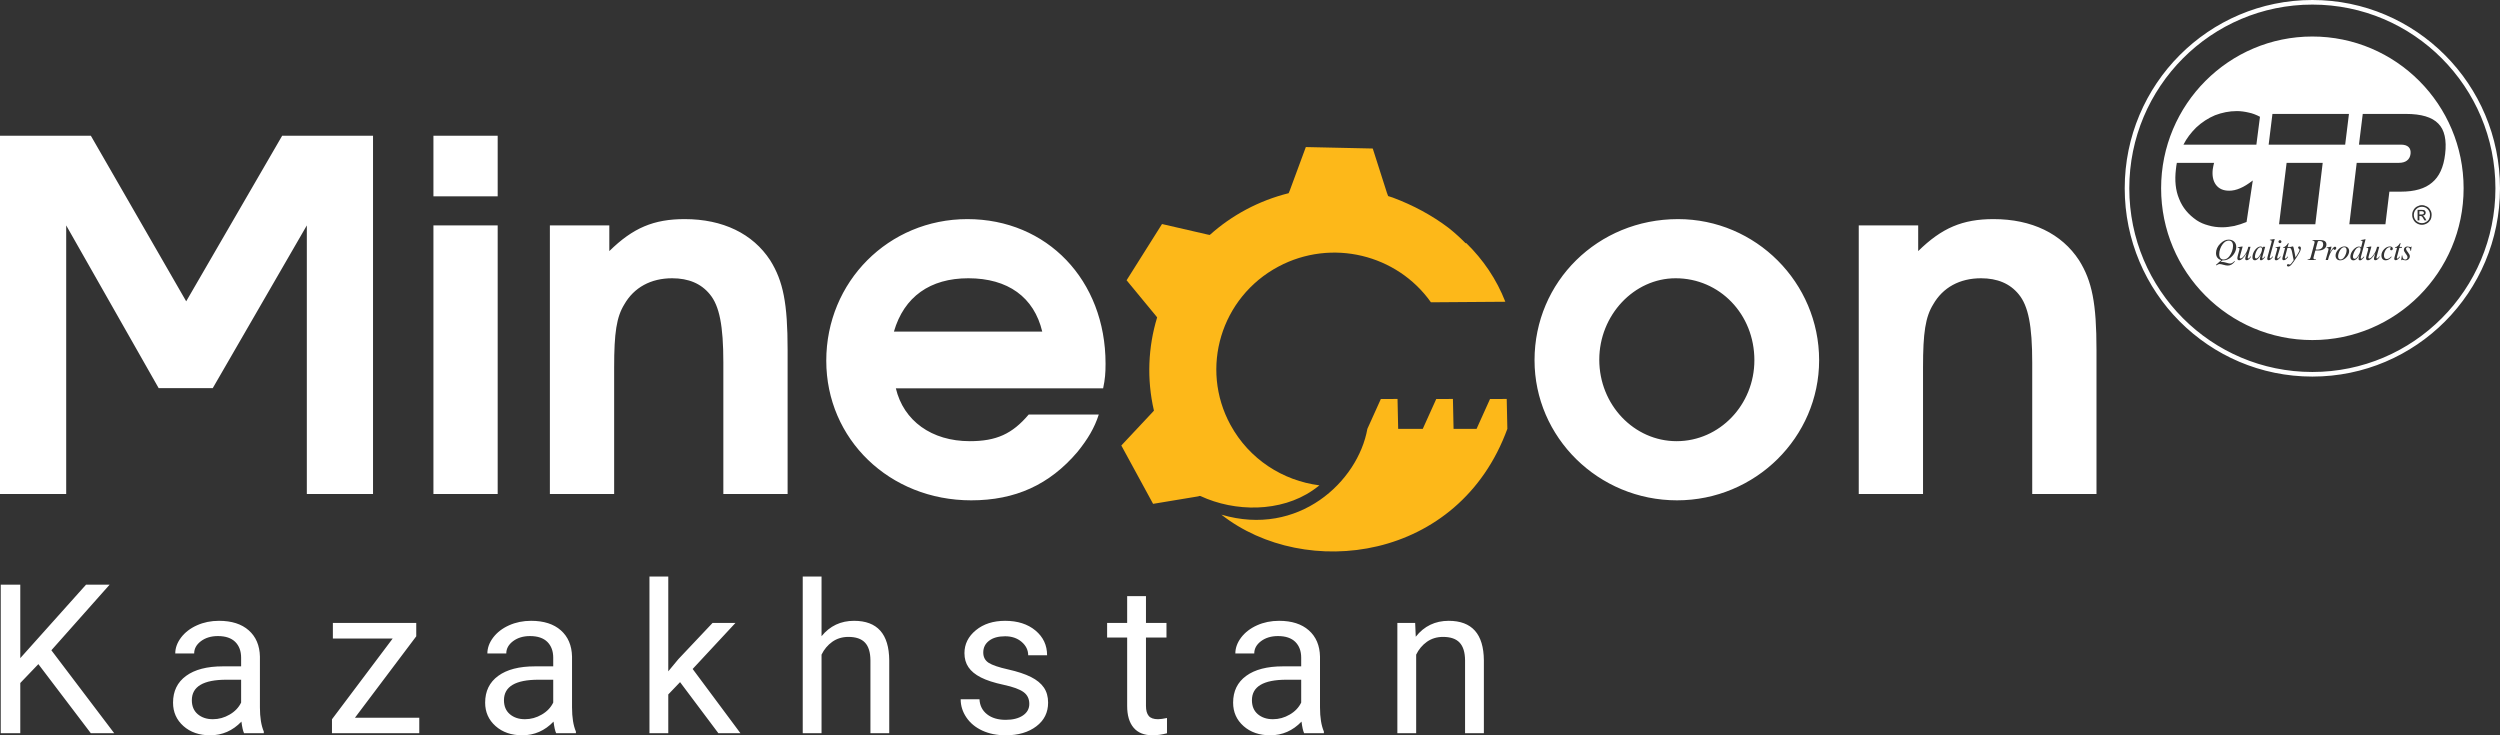 <svg width="272" height="80" viewBox="0 0 272 80" fill="none" xmlns="http://www.w3.org/2000/svg">
<rect x="0" y="0" width="272" height="80" fill="#333333" stroke="none"/>
<path fill-rule="evenodd" clip-rule="evenodd" d="M241.565 26.509C241.712 26.363 241.86 26.253 242.01 26.182C242.159 26.109 242.312 26.073 242.469 26.073C242.722 26.073 242.924 26.145 243.075 26.289C243.226 26.433 243.303 26.624 243.303 26.863C243.303 27.066 243.251 27.268 243.148 27.468C243.045 27.669 242.901 27.847 242.715 28.004C242.589 28.11 242.46 28.19 242.329 28.244C242.197 28.299 242.064 28.326 241.93 28.326H241.854C241.837 28.326 241.822 28.328 241.806 28.333C241.791 28.337 241.779 28.345 241.769 28.354L241.591 28.504C241.619 28.503 241.653 28.501 241.689 28.5C241.726 28.498 241.747 28.498 241.751 28.498C241.873 28.498 242.031 28.527 242.224 28.585C242.417 28.644 242.549 28.673 242.62 28.673C242.701 28.673 242.781 28.652 242.859 28.609C242.937 28.567 243.021 28.499 243.109 28.408L243.16 28.451C243.022 28.614 242.895 28.729 242.777 28.794C242.659 28.86 242.528 28.893 242.383 28.893C242.261 28.893 242.104 28.866 241.914 28.812C241.723 28.758 241.588 28.73 241.509 28.73C241.451 28.73 241.394 28.741 241.337 28.763C241.28 28.784 241.212 28.821 241.132 28.875L241.094 28.821L241.673 28.303C241.488 28.253 241.346 28.163 241.249 28.03C241.151 27.898 241.102 27.732 241.102 27.532C241.102 27.349 241.142 27.17 241.221 26.994C241.3 26.817 241.414 26.656 241.565 26.509ZM272 20.486C272 26.143 269.715 31.265 266.02 34.971C262.326 38.679 257.222 40.972 251.585 40.972C245.947 40.972 240.843 38.679 237.149 34.971C233.454 31.264 231.169 26.142 231.169 20.486C231.169 14.829 233.454 9.707 237.149 6C240.843 2.293 245.947 0 251.585 0C257.222 0 262.326 2.293 266.02 6C269.715 9.707 272 14.829 272 20.486ZM265.668 34.618C269.272 31.002 271.502 26.005 271.502 20.486C271.502 14.967 269.272 9.97 265.668 6.353C262.064 2.737 257.085 0.5 251.585 0.5C246.085 0.5 241.105 2.737 237.501 6.353C233.897 9.97 231.667 14.967 231.667 20.486C231.667 26.005 233.897 31.002 237.501 34.618C241.105 38.235 246.085 40.472 251.585 40.472C257.085 40.472 262.064 38.235 265.668 34.618ZM182.571 23.839C173.844 23.839 166.957 30.644 166.957 39.19C166.957 47.578 173.896 54.436 182.465 54.436C190.982 54.436 197.921 47.578 197.921 39.19C197.921 30.75 191.034 23.839 182.571 23.839ZM182.307 30.275C187.091 30.275 190.877 34.178 190.877 39.19C190.877 44.043 187.091 48 182.413 48C177.786 48 174.001 44.043 174.001 39.137C174.001 34.284 177.786 30.275 182.307 30.275ZM202.232 53.75H209.225V39.981C209.225 36.183 209.487 34.495 210.329 33.123C211.38 31.277 213.22 30.275 215.533 30.275C217.32 30.275 218.687 30.855 219.633 32.016C220.685 33.282 221.106 35.444 221.106 39.454V53.75H228.098V38.082C228.098 33.018 227.624 30.591 226.205 28.323C224.313 25.421 221.053 23.839 216.9 23.839C213.535 23.839 211.275 24.788 208.699 27.32V24.524H202.232V53.75ZM4.174 72.257L2.207 74.31V79.773H0.081V63.612H2.207V71.605L9.36 63.612H11.927L5.589 70.749L12.426 79.773H9.881L4.174 72.257ZM26.554 79.773C26.438 79.538 26.343 79.117 26.267 78.511C25.316 79.504 24.18 80 22.862 80C21.681 80 20.714 79.666 19.959 78.996C19.205 78.326 18.827 77.477 18.827 76.45C18.827 75.2 19.299 74.227 20.246 73.537C21.194 72.844 22.526 72.499 24.244 72.499H26.234V71.556C26.234 70.84 26.022 70.268 25.596 69.84C25.165 69.416 24.535 69.204 23.704 69.204C22.972 69.204 22.36 69.39 21.866 69.756C21.371 70.128 21.125 70.575 21.125 71.098H19.068C19.068 70.499 19.28 69.92 19.703 69.359C20.129 68.802 20.703 68.359 21.432 68.033C22.156 67.708 22.953 67.545 23.825 67.545C25.203 67.545 26.283 67.889 27.064 68.582C27.845 69.272 28.253 70.226 28.279 71.439V76.966C28.279 78.067 28.423 78.943 28.702 79.594V79.773H26.554ZM23.16 78.25C23.802 78.25 24.41 78.083 24.984 77.746C25.561 77.412 25.977 76.973 26.234 76.439V73.954H24.633C22.127 73.954 20.872 74.697 20.872 76.182C20.872 76.829 21.085 77.337 21.511 77.701C21.941 78.067 22.489 78.25 23.16 78.25ZM38.618 78.09H45.617V79.773H36.119V78.257L42.721 69.476H36.217V67.772H45.288V69.23L38.618 78.09ZM60.512 79.773C60.395 79.538 60.3 79.117 60.225 78.511C59.273 79.504 58.137 80 56.82 80C55.638 80 54.671 79.666 53.916 78.996C53.162 78.326 52.784 77.477 52.784 76.45C52.784 75.2 53.256 74.227 54.204 73.537C55.151 72.844 56.484 72.499 58.201 72.499H60.191V71.556C60.191 70.84 59.979 70.268 59.553 69.84C59.123 69.416 58.492 69.204 57.662 69.204C56.929 69.204 56.318 69.39 55.824 69.756C55.329 70.128 55.083 70.575 55.083 71.098H53.026C53.026 70.499 53.237 69.92 53.66 69.359C54.087 68.802 54.66 68.359 55.389 68.033C56.114 67.708 56.91 67.545 57.782 67.545C59.16 67.545 60.24 67.889 61.022 68.582C61.803 69.272 62.211 70.226 62.237 71.439V76.966C62.237 78.067 62.38 78.943 62.66 79.594V79.773H60.512ZM57.118 78.25C57.76 78.25 58.368 78.083 58.942 77.746C59.519 77.412 59.934 76.973 60.191 76.439V73.954H58.59C56.085 73.954 54.831 74.697 54.831 76.182C54.831 76.829 55.042 77.337 55.468 77.701C55.898 78.067 56.446 78.25 57.118 78.25ZM73.991 74.215L72.708 75.556V79.773H70.661V62.726H72.708V73.041L73.803 71.719L77.529 67.772H80.02L75.361 72.784L80.56 79.773H78.159L73.991 74.215ZM89.384 69.219C90.29 68.101 91.472 67.545 92.922 67.545C95.451 67.545 96.727 68.977 96.749 71.84V79.773H94.703V71.833C94.695 70.969 94.499 70.329 94.111 69.916C93.726 69.503 93.121 69.295 92.302 69.295C91.642 69.295 91.057 69.473 90.555 69.825C90.056 70.181 89.664 70.647 89.384 71.223V79.773H87.338V62.726H89.384V69.219ZM111.988 76.587C111.988 76.034 111.78 75.602 111.361 75.299C110.946 74.992 110.221 74.727 109.183 74.504C108.149 74.283 107.325 74.014 106.718 73.704C106.11 73.394 105.661 73.026 105.37 72.594C105.076 72.166 104.932 71.655 104.932 71.064C104.932 70.079 105.347 69.246 106.175 68.567C107.005 67.885 108.066 67.545 109.357 67.545C110.712 67.545 111.815 67.897 112.656 68.598C113.502 69.302 113.924 70.2 113.924 71.295H111.867C111.867 70.73 111.629 70.245 111.154 69.836C110.678 69.431 110.078 69.226 109.357 69.226C108.609 69.226 108.028 69.39 107.609 69.715C107.186 70.041 106.979 70.465 106.979 70.992C106.979 71.488 107.175 71.859 107.564 72.113C107.956 72.363 108.662 72.606 109.682 72.833C110.704 73.064 111.532 73.337 112.165 73.655C112.799 73.972 113.268 74.359 113.574 74.807C113.879 75.253 114.034 75.799 114.034 76.447C114.034 77.519 113.608 78.379 112.75 79.026C111.898 79.674 110.787 80 109.421 80C108.462 80 107.616 79.83 106.877 79.488C106.14 79.148 105.562 78.674 105.147 78.064C104.733 77.455 104.521 76.792 104.521 76.083H106.567C106.605 76.769 106.88 77.314 107.394 77.716C107.903 78.117 108.583 78.318 109.421 78.318C110.195 78.318 110.818 78.162 111.286 77.848C111.753 77.534 111.988 77.114 111.988 76.587ZM124.682 64.862V67.772H126.913V69.363H124.682V76.806C124.682 77.287 124.78 77.647 124.98 77.89C125.176 78.129 125.516 78.25 125.996 78.25C126.234 78.25 126.558 78.204 126.969 78.117V79.78C126.43 79.924 125.909 80 125.399 80C124.485 80 123.795 79.723 123.33 79.166C122.866 78.614 122.635 77.826 122.635 76.806V69.363H120.454V67.772H122.635V64.862H124.682ZM141.891 79.773C141.774 79.538 141.68 79.117 141.605 78.511C140.653 79.504 139.516 80 138.199 80C137.018 80 136.051 79.666 135.296 78.996C134.541 78.326 134.163 77.477 134.163 76.45C134.163 75.2 134.635 74.227 135.583 73.537C136.53 72.844 137.863 72.499 139.58 72.499H141.57V71.556C141.57 70.84 141.359 70.268 140.932 69.84C140.502 69.416 139.871 69.204 139.041 69.204C138.309 69.204 137.697 69.39 137.202 69.756C136.708 70.128 136.462 70.575 136.462 71.098H134.405C134.405 70.499 134.617 69.92 135.039 69.359C135.466 68.802 136.04 68.359 136.768 68.033C137.493 67.708 138.29 67.545 139.162 67.545C140.54 67.545 141.619 67.889 142.401 68.582C143.183 69.272 143.59 70.226 143.616 71.439V76.966C143.616 78.067 143.76 78.943 144.039 79.594V79.773H141.891ZM138.497 78.25C139.139 78.25 139.747 78.083 140.321 77.746C140.898 77.412 141.313 76.973 141.57 76.439V73.954H139.97C137.464 73.954 136.21 74.697 136.21 76.182C136.21 76.829 136.421 77.337 136.847 77.701C137.278 78.068 137.825 78.25 138.497 78.25ZM153.97 67.772L154.034 69.276C154.947 68.121 156.145 67.545 157.617 67.545C160.146 67.545 161.422 68.977 161.445 71.84V79.773H159.399V71.833C159.391 70.969 159.194 70.329 158.805 69.916C158.421 69.503 157.817 69.295 156.998 69.295C156.337 69.295 155.752 69.473 155.25 69.825C154.751 70.181 154.358 70.647 154.079 71.223V79.773H152.033V67.772H153.97ZM120.021 42.25C120.231 41.247 120.284 40.614 120.284 39.559C120.284 30.486 113.923 23.839 105.248 23.839C96.679 23.839 89.898 30.644 89.898 39.243C89.898 47.789 96.784 54.436 105.669 54.436C110.453 54.436 114.186 52.748 117.235 49.16C118.339 47.789 119.075 46.576 119.548 45.098H111.925C110.138 47.209 108.403 48 105.512 48C101.358 48 98.309 45.784 97.468 42.25H120.021ZM97.258 36.078C98.362 32.279 101.201 30.275 105.354 30.275C109.665 30.275 112.503 32.332 113.397 36.078H97.258ZM59.827 53.75H66.819V39.981C66.819 36.183 67.081 34.495 67.922 33.123C68.974 31.277 70.814 30.275 73.127 30.275C74.915 30.275 76.281 30.855 77.228 32.016C78.279 33.282 78.7 35.444 78.7 39.454V53.75H85.692V38.082C85.692 33.018 85.218 30.591 83.799 28.323C81.907 25.421 78.647 23.839 74.494 23.839C71.129 23.839 68.869 24.788 66.293 27.32V24.524H59.827V53.75ZM47.157 53.75H54.148V24.524H47.157V53.75ZM47.157 21.36H54.148V14.765H47.157V21.36ZM0 53.75H7.202V24.524L17.261 42.226H23.149L33.383 24.524V53.75H40.585V14.765H30.702L20.258 32.783L9.883 14.765H0L0 53.75ZM263.726 23.158C263.726 23.03 263.584 22.979 263.479 22.979H263.425H263.23L263.23 23.336H263.442C263.474 23.336 263.505 23.334 263.535 23.329C263.636 23.313 263.726 23.276 263.726 23.158ZM263.868 23.746L263.993 23.977H263.78L263.673 23.799C263.583 23.644 263.531 23.496 263.336 23.496H263.23V23.977H263.033V22.837H263.425H263.513C263.6 22.837 263.673 22.837 263.726 22.855C264.017 22.951 263.971 23.461 263.6 23.461C263.708 23.512 263.805 23.65 263.868 23.746ZM262.732 23.835C262.821 23.977 262.928 24.084 263.069 24.156C263.212 24.245 263.354 24.281 263.513 24.281C263.657 24.281 263.797 24.245 263.94 24.156C264.082 24.084 264.207 23.977 264.277 23.835C264.349 23.692 264.384 23.549 264.384 23.39C264.384 23.229 264.349 23.086 264.277 22.944C264.189 22.802 264.082 22.694 263.94 22.605C263.797 22.532 263.657 22.498 263.513 22.498C263.354 22.498 263.212 22.532 263.069 22.605C262.928 22.694 262.821 22.802 262.732 22.944C262.661 23.086 262.624 23.229 262.624 23.39C262.624 23.549 262.661 23.692 262.732 23.835ZM256.23 27.236C256.156 27.362 256.099 27.484 256.06 27.604C256.02 27.722 256 27.829 256 27.924C256 27.996 256.017 28.053 256.05 28.096C256.083 28.138 256.127 28.159 256.183 28.159C256.25 28.159 256.316 28.129 256.382 28.069C256.448 28.009 256.525 27.906 256.614 27.762C256.681 27.652 256.735 27.536 256.775 27.41C256.815 27.285 256.836 27.178 256.836 27.089C256.836 27.029 256.822 26.982 256.794 26.948C256.766 26.915 256.728 26.898 256.68 26.898C256.599 26.898 256.52 26.927 256.442 26.985C256.365 27.043 256.294 27.126 256.23 27.236ZM254.592 27.232C254.529 27.334 254.479 27.446 254.442 27.565C254.405 27.685 254.386 27.795 254.386 27.898C254.386 28.004 254.409 28.086 254.456 28.145C254.502 28.203 254.567 28.232 254.651 28.232C254.718 28.232 254.786 28.211 254.855 28.169C254.923 28.127 254.985 28.067 255.041 27.991C255.122 27.883 255.186 27.759 255.236 27.617C255.285 27.476 255.31 27.348 255.31 27.232C255.31 27.121 255.287 27.038 255.242 26.98C255.196 26.923 255.131 26.894 255.045 26.894C254.967 26.894 254.89 26.924 254.811 26.982C254.732 27.04 254.659 27.123 254.592 27.232ZM252.14 26.401L251.958 27.075L251.955 27.091L251.954 27.112C251.954 27.13 251.963 27.142 251.98 27.149C251.997 27.156 252.042 27.159 252.112 27.159C252.319 27.159 252.479 27.11 252.591 27.011C252.705 26.913 252.761 26.773 252.761 26.592C252.761 26.465 252.727 26.371 252.66 26.309C252.592 26.247 252.488 26.216 252.348 26.216C252.287 26.216 252.243 26.226 252.214 26.247C252.187 26.269 252.162 26.319 252.14 26.401ZM245.546 27.234C245.482 27.351 245.431 27.471 245.395 27.596C245.358 27.721 245.339 27.835 245.339 27.938C245.339 27.998 245.351 28.043 245.376 28.077C245.4 28.11 245.432 28.127 245.474 28.127C245.532 28.127 245.593 28.098 245.656 28.041C245.72 27.985 245.79 27.897 245.866 27.778C245.943 27.654 246.004 27.534 246.046 27.415C246.088 27.297 246.109 27.191 246.109 27.096C246.109 27.032 246.095 26.984 246.068 26.951C246.041 26.919 246.001 26.902 245.949 26.902C245.878 26.902 245.808 26.93 245.74 26.986C245.672 27.041 245.607 27.123 245.546 27.234ZM242.136 26.275C242.026 26.341 241.923 26.438 241.826 26.567C241.708 26.722 241.615 26.897 241.55 27.089C241.485 27.282 241.452 27.471 241.452 27.657C241.452 27.84 241.494 27.982 241.579 28.084C241.665 28.186 241.783 28.236 241.936 28.236C242.049 28.236 242.16 28.204 242.269 28.141C242.379 28.077 242.478 27.986 242.566 27.868C242.687 27.703 242.781 27.523 242.85 27.326C242.919 27.129 242.952 26.94 242.952 26.758C242.952 26.569 242.912 26.425 242.83 26.325C242.748 26.225 242.63 26.175 242.477 26.175C242.36 26.175 242.247 26.209 242.136 26.275ZM255.607 24.4L256.409 17.717L260.377 17.718H260.993C261.362 17.718 261.67 17.634 261.875 17.47C262.102 17.305 262.226 17.057 262.267 16.748C262.308 16.418 262.226 16.169 262.061 16.005C261.876 15.82 261.589 15.737 261.219 15.737H260.623H256.655L257.067 12.395H261.774C263.438 12.395 264.61 12.746 265.288 13.448C265.966 14.128 266.213 15.241 266.029 16.768C265.864 18.192 265.39 19.223 264.61 19.862C263.848 20.522 262.719 20.852 261.219 20.852H259.964L259.534 24.4H255.607ZM262.447 23.39C262.447 23.194 262.483 23.015 262.59 22.855C262.679 22.677 262.821 22.552 262.98 22.463C263.158 22.373 263.318 22.32 263.513 22.32C263.691 22.32 263.851 22.373 264.029 22.463C264.207 22.552 264.33 22.677 264.419 22.855C264.527 23.015 264.561 23.194 264.561 23.39C264.561 23.567 264.527 23.746 264.436 23.924C264.33 24.084 264.207 24.227 264.029 24.316C263.868 24.406 263.691 24.459 263.513 24.459C263.318 24.459 263.14 24.406 262.98 24.316C262.803 24.227 262.679 24.084 262.59 23.924C262.483 23.746 262.447 23.567 262.447 23.39ZM251.907 24.4H247.961L248.783 17.717H252.71L251.907 24.4ZM241.795 24.73C241.26 24.73 240.747 24.668 240.274 24.523C239.801 24.4 239.369 24.214 238.999 23.967C238.095 23.347 237.458 22.584 237.088 21.636C236.697 20.708 236.595 19.636 236.739 18.418C236.76 18.171 236.8 17.943 236.84 17.718L240.891 17.717C240.829 17.944 240.787 18.17 240.748 18.418C240.665 19.12 240.787 19.697 241.096 20.11C241.425 20.543 241.897 20.749 242.535 20.749C242.905 20.749 243.315 20.666 243.727 20.481C244.138 20.315 244.59 20.028 245.104 19.635L244.426 24.152C243.974 24.338 243.521 24.481 243.09 24.585C242.637 24.668 242.206 24.73 241.795 24.73ZM255.155 15.737H246.83L247.241 12.395H255.566L255.155 15.737ZM245.495 15.737H237.56C237.911 15.035 238.382 14.437 238.938 13.88C239.555 13.303 240.254 12.849 240.993 12.539C241.753 12.251 242.535 12.086 243.377 12.086C243.809 12.086 244.241 12.149 244.673 12.251C245.084 12.334 245.495 12.498 245.885 12.705L245.495 15.737ZM243.633 27.23C243.64 27.199 243.646 27.169 243.651 27.138C243.655 27.108 243.657 27.081 243.657 27.057C243.657 27.017 243.644 26.991 243.618 26.976C243.593 26.962 243.54 26.955 243.461 26.955L243.47 26.898C243.607 26.881 243.747 26.858 243.889 26.829C243.926 26.82 243.946 26.816 243.95 26.816C243.963 26.816 243.973 26.818 243.98 26.823L243.991 26.84C243.991 26.849 243.99 26.861 243.988 26.873C243.986 26.887 243.983 26.901 243.979 26.917L243.733 27.779C243.716 27.836 243.703 27.888 243.693 27.932C243.684 27.976 243.679 28.008 243.679 28.026C243.679 28.056 243.688 28.081 243.705 28.099C243.722 28.117 243.745 28.126 243.774 28.126C243.836 28.126 243.908 28.089 243.99 28.014C244.073 27.939 244.166 27.827 244.269 27.678C244.349 27.563 244.417 27.438 244.475 27.302C244.532 27.167 244.578 27.015 244.616 26.849H244.858L244.59 27.848C244.577 27.898 244.567 27.941 244.561 27.977C244.554 28.013 244.551 28.039 244.551 28.056C244.551 28.08 244.556 28.097 244.566 28.109C244.576 28.12 244.591 28.126 244.613 28.126C244.644 28.126 244.682 28.106 244.725 28.065C244.768 28.024 244.817 27.965 244.869 27.886L244.911 27.928C244.836 28.054 244.757 28.15 244.676 28.215C244.594 28.281 244.515 28.314 244.438 28.314C244.386 28.314 244.347 28.3 244.321 28.273C244.296 28.246 244.283 28.206 244.283 28.152C244.283 28.12 244.286 28.083 244.294 28.041C244.301 27.998 244.313 27.95 244.328 27.898L244.425 27.563C244.259 27.827 244.112 28.019 243.983 28.137C243.856 28.255 243.733 28.314 243.616 28.314C243.555 28.314 243.508 28.295 243.474 28.258C243.44 28.221 243.423 28.169 243.423 28.102C243.423 28.064 243.427 28.021 243.436 27.972C243.445 27.924 243.463 27.846 243.491 27.739L243.633 27.23ZM245.137 27.579C245.186 27.441 245.255 27.315 245.343 27.2C245.44 27.075 245.538 26.981 245.639 26.917C245.741 26.853 245.843 26.82 245.943 26.82C246.006 26.82 246.058 26.835 246.098 26.863C246.138 26.892 246.164 26.931 246.175 26.983L246.215 26.849H246.454L246.169 27.859C246.155 27.911 246.144 27.956 246.136 27.992C246.128 28.029 246.125 28.056 246.125 28.075C246.125 28.086 246.13 28.097 246.14 28.105C246.15 28.114 246.163 28.118 246.178 28.118C246.202 28.118 246.232 28.102 246.267 28.068C246.303 28.036 246.349 27.981 246.406 27.906L246.451 27.944C246.365 28.067 246.284 28.161 246.209 28.224C246.133 28.287 246.065 28.318 246.003 28.318C245.961 28.318 245.929 28.306 245.907 28.282C245.885 28.258 245.875 28.222 245.875 28.174C245.875 28.143 245.882 28.096 245.897 28.033C245.911 27.969 245.939 27.869 245.981 27.73C245.855 27.941 245.741 28.092 245.638 28.183C245.536 28.273 245.431 28.318 245.325 28.318C245.242 28.318 245.177 28.289 245.131 28.23C245.086 28.172 245.063 28.088 245.063 27.98C245.063 27.851 245.088 27.717 245.137 27.579ZM246.748 27.81L247.145 26.345C247.15 26.329 247.153 26.314 247.155 26.3C247.157 26.285 247.158 26.273 247.158 26.261C247.158 26.214 247.145 26.183 247.119 26.166C247.094 26.15 247.041 26.141 246.96 26.139L246.965 26.082C247.102 26.067 247.242 26.046 247.383 26.019C247.42 26.012 247.44 26.009 247.445 26.009C247.458 26.009 247.467 26.011 247.473 26.015C247.479 26.02 247.482 26.026 247.482 26.035C247.482 26.043 247.481 26.053 247.479 26.064C247.477 26.075 247.474 26.086 247.47 26.097L246.978 27.883C246.968 27.92 246.96 27.953 246.954 27.983C246.949 28.012 246.946 28.032 246.946 28.042C246.946 28.066 246.951 28.085 246.961 28.097C246.97 28.108 246.984 28.114 247.002 28.114C247.033 28.114 247.067 28.098 247.104 28.065C247.142 28.032 247.192 27.975 247.255 27.893L247.304 27.94C247.223 28.055 247.139 28.146 247.055 28.212C246.97 28.277 246.896 28.31 246.832 28.31C246.784 28.31 246.746 28.296 246.718 28.268C246.69 28.24 246.676 28.203 246.676 28.154C246.676 28.1 246.699 27.991 246.743 27.828L246.748 27.81ZM247.545 27.883L247.744 27.172L247.746 27.167C247.759 27.114 247.766 27.08 247.766 27.063C247.766 27.024 247.751 26.996 247.723 26.98C247.693 26.963 247.642 26.955 247.569 26.955L247.581 26.902C247.73 26.885 247.873 26.861 248.014 26.831C248.043 26.824 248.059 26.82 248.063 26.82C248.074 26.82 248.082 26.824 248.087 26.831C248.094 26.838 248.096 26.847 248.096 26.858L248.094 26.882C248.092 26.89 248.089 26.901 248.085 26.915L247.784 27.919C247.776 27.948 247.77 27.973 247.766 27.992C247.762 28.013 247.76 28.029 247.76 28.042C247.76 28.072 247.766 28.095 247.777 28.111C247.789 28.127 247.805 28.134 247.825 28.134C247.856 28.134 247.895 28.114 247.942 28.071C247.989 28.029 248.04 27.969 248.094 27.893L248.141 27.94C248.053 28.065 247.967 28.16 247.883 28.225C247.798 28.29 247.719 28.322 247.644 28.322C247.593 28.322 247.556 28.308 247.53 28.278C247.503 28.249 247.491 28.206 247.491 28.151C247.491 28.122 247.495 28.088 247.502 28.048C247.51 28.009 247.524 27.954 247.545 27.883ZM248.346 27.991L248.619 26.971H248.401L248.415 26.905C248.511 26.887 248.602 26.842 248.69 26.768C248.778 26.694 248.862 26.591 248.943 26.457H249.015L248.897 26.869H249.162L249.161 26.875C249.211 26.866 249.263 26.855 249.318 26.84C249.404 26.817 249.454 26.805 249.468 26.805C249.491 26.805 249.519 26.862 249.549 26.975C249.58 27.088 249.619 27.278 249.665 27.545L249.752 28.015L249.933 27.722C250.025 27.574 250.09 27.46 250.13 27.378C250.169 27.297 250.189 27.235 250.189 27.194C250.189 27.171 250.186 27.151 250.179 27.136C250.172 27.121 250.154 27.101 250.125 27.077L250.111 27.066C250.06 27.028 250.035 26.985 250.035 26.937C250.035 26.9 250.048 26.869 250.075 26.845C250.101 26.82 250.135 26.808 250.176 26.808C250.225 26.808 250.265 26.826 250.294 26.863C250.324 26.899 250.339 26.947 250.339 27.008C250.339 27.096 250.314 27.198 250.265 27.312C250.215 27.427 250.105 27.621 249.933 27.896C249.657 28.334 249.454 28.627 249.321 28.775C249.189 28.922 249.074 28.996 248.975 28.996C248.928 28.996 248.89 28.983 248.86 28.959C248.832 28.934 248.818 28.903 248.818 28.864C248.818 28.827 248.831 28.797 248.856 28.774C248.881 28.75 248.913 28.738 248.953 28.738C248.971 28.738 248.999 28.747 249.037 28.763C249.076 28.779 249.109 28.787 249.137 28.787C249.157 28.787 249.185 28.771 249.221 28.737C249.258 28.704 249.296 28.659 249.337 28.604L249.549 28.311L249.384 27.462L249.381 27.447C249.33 27.172 249.25 27.009 249.141 26.957L249.137 26.971H248.872L248.625 27.91C248.616 27.943 248.609 27.974 248.604 28C248.598 28.027 248.596 28.048 248.596 28.063C248.596 28.083 248.602 28.1 248.613 28.112C248.623 28.125 248.636 28.131 248.653 28.131C248.68 28.131 248.714 28.112 248.753 28.075C248.793 28.039 248.841 27.981 248.897 27.904L248.943 27.957C248.858 28.076 248.778 28.165 248.7 28.223C248.622 28.281 248.545 28.31 248.47 28.31C248.42 28.31 248.382 28.296 248.357 28.27C248.332 28.243 248.32 28.204 248.32 28.151C248.32 28.128 248.322 28.103 248.326 28.076C248.33 28.048 248.337 28.02 248.346 27.991ZM251.41 27.953L251.799 26.496C251.809 26.46 251.816 26.43 251.82 26.405C251.825 26.38 251.827 26.357 251.827 26.335C251.827 26.285 251.81 26.249 251.777 26.226C251.743 26.204 251.682 26.19 251.594 26.184L251.609 26.122H252.458C252.677 26.122 252.841 26.163 252.951 26.244C253.06 26.325 253.115 26.446 253.115 26.607C253.115 26.799 253.035 26.955 252.875 27.074C252.715 27.194 252.505 27.253 252.243 27.253H251.954C251.939 27.253 251.926 27.256 251.916 27.262C251.907 27.268 251.902 27.277 251.9 27.29L251.712 27.999C251.71 28.012 251.708 28.026 251.706 28.039C251.704 28.053 251.703 28.066 251.702 28.078C251.702 28.133 251.721 28.171 251.761 28.192C251.799 28.214 251.873 28.226 251.982 28.228L251.965 28.29H251.061L251.076 28.228H251.092C251.187 28.228 251.256 28.21 251.299 28.176C251.343 28.141 251.379 28.066 251.41 27.953ZM253.029 28.29L253.296 27.331C253.311 27.277 253.323 27.23 253.331 27.19C253.339 27.149 253.343 27.119 253.343 27.099C253.343 27.057 253.33 27.028 253.303 27.012C253.277 26.997 253.223 26.987 253.143 26.984L253.152 26.923C253.264 26.906 253.423 26.875 253.632 26.832C253.646 26.832 253.655 26.834 253.658 26.837C253.661 26.841 253.663 26.848 253.663 26.86L253.661 26.878C253.659 26.886 253.657 26.895 253.654 26.906L253.498 27.469C253.619 27.258 253.726 27.101 253.816 26.997C253.906 26.893 253.983 26.841 254.047 26.841C254.09 26.841 254.123 26.854 254.147 26.88C254.171 26.906 254.184 26.941 254.184 26.987C254.184 27.042 254.167 27.089 254.134 27.126C254.1 27.165 254.06 27.184 254.012 27.184C253.975 27.184 253.945 27.173 253.918 27.149C253.893 27.125 253.877 27.095 253.872 27.057C253.74 27.193 253.625 27.363 253.527 27.569C253.428 27.774 253.346 28.014 253.281 28.29H253.029ZM254.109 27.812C254.109 27.707 254.132 27.602 254.175 27.494C254.22 27.387 254.283 27.285 254.366 27.189C254.468 27.069 254.581 26.977 254.703 26.911C254.825 26.845 254.946 26.812 255.065 26.812C255.223 26.812 255.35 26.859 255.444 26.952C255.539 27.045 255.586 27.171 255.586 27.326C255.586 27.426 255.565 27.53 255.522 27.637C255.479 27.743 255.419 27.845 255.34 27.941C255.239 28.063 255.126 28.158 255 28.225C254.874 28.293 254.747 28.326 254.619 28.326C254.465 28.326 254.342 28.279 254.25 28.186C254.156 28.092 254.109 27.967 254.109 27.812ZM255.719 27.947C255.719 27.809 255.749 27.671 255.808 27.535C255.866 27.398 255.949 27.272 256.059 27.156C256.155 27.05 256.255 26.968 256.358 26.911C256.461 26.853 256.559 26.825 256.651 26.825C256.71 26.825 256.76 26.834 256.802 26.852C256.843 26.87 256.87 26.896 256.885 26.929L257.016 26.417C257.017 26.412 257.019 26.404 257.022 26.393C257.035 26.342 257.042 26.3 257.042 26.266C257.042 26.235 257.03 26.212 257.007 26.199C256.985 26.186 256.946 26.18 256.891 26.18H256.845L256.861 26.119C256.965 26.11 257.069 26.092 257.173 26.065C257.277 26.038 257.331 26.024 257.334 26.024C257.343 26.024 257.35 26.027 257.354 26.032C257.359 26.038 257.362 26.046 257.363 26.057L257.362 26.076L257.36 26.089L256.878 27.91C256.867 27.954 256.859 27.988 256.855 28.014C256.851 28.039 256.848 28.061 256.848 28.081C256.848 28.099 256.856 28.115 256.87 28.128C256.884 28.141 256.901 28.147 256.923 28.147C256.95 28.147 256.983 28.13 257.022 28.096C257.06 28.061 257.115 27.999 257.184 27.91L257.235 27.952C257.136 28.085 257.051 28.18 256.978 28.238C256.904 28.297 256.836 28.326 256.771 28.326C256.72 28.326 256.681 28.312 256.653 28.284C256.625 28.255 256.611 28.214 256.611 28.163C256.611 28.124 256.618 28.071 256.633 28.004C256.648 27.938 256.67 27.858 256.698 27.764C256.582 27.963 256.472 28.107 256.37 28.194C256.267 28.282 256.159 28.326 256.045 28.326C255.944 28.326 255.865 28.292 255.807 28.225C255.749 28.157 255.719 28.064 255.719 27.947ZM257.442 27.972C257.451 27.924 257.47 27.846 257.498 27.739L257.64 27.23C257.647 27.199 257.653 27.169 257.658 27.138C257.662 27.108 257.665 27.081 257.665 27.057C257.665 27.017 257.651 26.991 257.625 26.976C257.6 26.962 257.547 26.955 257.468 26.955L257.477 26.898C257.614 26.881 257.753 26.858 257.896 26.829C257.933 26.82 257.953 26.816 257.957 26.816C257.97 26.816 257.98 26.818 257.988 26.822L257.998 26.84C257.998 26.849 257.997 26.861 257.995 26.873C257.993 26.887 257.99 26.901 257.986 26.917L257.739 27.779C257.723 27.836 257.71 27.888 257.7 27.932C257.69 27.976 257.685 28.008 257.685 28.026C257.685 28.056 257.694 28.081 257.711 28.099C257.729 28.117 257.751 28.126 257.78 28.126C257.842 28.126 257.915 28.089 257.997 28.014C258.08 27.939 258.173 27.827 258.275 27.678C258.355 27.563 258.424 27.438 258.481 27.302C258.538 27.167 258.585 27.015 258.622 26.849H258.865L258.597 27.848C258.584 27.898 258.574 27.941 258.567 27.977C258.561 28.013 258.557 28.039 258.557 28.056C258.557 28.08 258.562 28.097 258.573 28.109C258.583 28.12 258.598 28.126 258.619 28.126C258.651 28.126 258.688 28.106 258.731 28.065C258.775 28.024 258.823 27.965 258.876 27.886L258.919 27.928C258.842 28.054 258.763 28.149 258.682 28.215C258.601 28.281 258.522 28.314 258.445 28.314C258.393 28.314 258.354 28.3 258.328 28.273C258.302 28.246 258.289 28.206 258.289 28.152C258.289 28.12 258.293 28.083 258.3 28.041C258.308 27.998 258.319 27.95 258.335 27.898L258.432 27.563C258.266 27.827 258.118 28.019 257.991 28.137C257.862 28.255 257.739 28.314 257.623 28.314C257.562 28.314 257.514 28.295 257.481 28.258C257.446 28.221 257.43 28.169 257.43 28.102C257.43 28.064 257.434 28.021 257.442 27.972ZM259.222 28.18C259.139 28.085 259.098 27.953 259.098 27.783C259.098 27.663 259.123 27.547 259.174 27.433C259.224 27.319 259.299 27.21 259.398 27.106C259.491 27.01 259.59 26.937 259.694 26.889C259.799 26.841 259.909 26.816 260.026 26.816C260.118 26.816 260.194 26.839 260.251 26.882C260.309 26.927 260.338 26.982 260.338 27.049C260.338 27.104 260.324 27.148 260.296 27.18C260.268 27.212 260.231 27.229 260.183 27.229C260.142 27.229 260.109 27.217 260.085 27.195C260.061 27.173 260.049 27.141 260.049 27.102C260.049 27.069 260.062 27.037 260.086 27.004C260.111 26.971 260.123 26.95 260.123 26.941C260.123 26.93 260.113 26.92 260.093 26.912C260.072 26.903 260.047 26.898 260.017 26.898C259.946 26.898 259.88 26.914 259.819 26.945C259.758 26.977 259.697 27.027 259.638 27.096C259.556 27.187 259.492 27.294 259.445 27.418C259.398 27.542 259.374 27.666 259.374 27.79C259.374 27.91 259.401 28.005 259.455 28.075C259.508 28.145 259.581 28.18 259.672 28.18C259.753 28.18 259.833 28.157 259.914 28.111C259.995 28.065 260.078 27.995 260.163 27.902L260.212 27.956C260.106 28.08 259.998 28.172 259.891 28.232C259.784 28.292 259.676 28.322 259.566 28.322C259.419 28.322 259.305 28.275 259.222 28.18ZM260.503 28.076C260.507 28.048 260.513 28.02 260.522 27.991L260.796 26.971H260.578L260.591 26.905C260.687 26.887 260.779 26.842 260.867 26.768C260.954 26.694 261.039 26.591 261.12 26.457H261.192L261.073 26.869H261.338L261.314 26.971H261.049L260.802 27.91C260.793 27.943 260.786 27.973 260.781 28C260.775 28.027 260.773 28.048 260.773 28.063C260.773 28.083 260.778 28.1 260.789 28.112C260.8 28.125 260.813 28.131 260.829 28.131C260.857 28.131 260.89 28.112 260.93 28.075C260.969 28.039 261.018 27.981 261.073 27.904L261.12 27.957C261.036 28.076 260.954 28.165 260.876 28.223C260.799 28.281 260.721 28.31 260.646 28.31C260.596 28.31 260.559 28.296 260.534 28.27C260.509 28.243 260.496 28.204 260.496 28.151C260.496 28.128 260.499 28.103 260.503 28.076ZM261.25 28.306L261.32 27.791L261.373 27.794C261.379 27.937 261.409 28.046 261.463 28.124C261.518 28.201 261.592 28.24 261.685 28.24C261.759 28.24 261.819 28.215 261.867 28.165C261.914 28.115 261.938 28.049 261.938 27.968C261.938 27.897 261.889 27.796 261.793 27.669C261.781 27.653 261.772 27.641 261.766 27.633C261.759 27.623 261.748 27.608 261.733 27.589C261.604 27.419 261.539 27.284 261.539 27.183C261.539 27.078 261.576 26.991 261.65 26.921C261.724 26.852 261.816 26.817 261.927 26.817C261.986 26.817 262.052 26.827 262.124 26.849C262.196 26.87 262.239 26.881 262.255 26.881C262.274 26.881 262.29 26.876 262.303 26.866C262.317 26.855 262.325 26.842 262.327 26.827H262.381L262.318 27.294H262.265C262.25 27.161 262.218 27.061 262.168 26.996C262.117 26.931 262.048 26.898 261.96 26.898C261.909 26.898 261.866 26.916 261.829 26.95C261.793 26.985 261.775 27.026 261.775 27.076C261.775 27.143 261.823 27.24 261.921 27.369C261.932 27.384 261.941 27.395 261.947 27.401C261.959 27.419 261.977 27.444 262.002 27.475C262.127 27.637 262.19 27.771 262.19 27.875C262.19 28.003 262.145 28.11 262.054 28.197C261.964 28.283 261.852 28.326 261.718 28.326C261.65 28.326 261.579 28.315 261.506 28.293C261.433 28.271 261.392 28.26 261.382 28.26C261.364 28.26 261.348 28.264 261.337 28.272C261.325 28.279 261.317 28.291 261.313 28.306H261.25ZM247.898 26.293C247.898 26.251 247.914 26.213 247.947 26.18C247.98 26.147 248.017 26.131 248.058 26.131C248.101 26.131 248.139 26.147 248.171 26.179C248.202 26.211 248.219 26.248 248.219 26.293C248.219 26.339 248.203 26.377 248.173 26.407C248.141 26.438 248.103 26.453 248.058 26.453C248.015 26.453 247.978 26.437 247.945 26.406C247.914 26.375 247.898 26.337 247.898 26.293ZM251.584 36.999C260.673 36.999 268.041 29.606 268.041 20.486C268.041 11.366 260.673 3.973 251.584 3.973C242.496 3.973 235.129 11.366 235.129 20.486C235.129 29.606 242.496 36.999 251.584 36.999Z" fill="white"/>
<path fill-rule="evenodd" clip-rule="evenodd" d="M140.325 20.736L140.203 21.02C138.623 21.414 137.066 22.004 135.567 22.804C134.112 23.58 132.797 24.512 131.624 25.562L131.388 25.519L126.427 24.375L122.573 30.493L125.794 34.399L125.896 34.534C124.908 37.781 124.76 41.275 125.548 44.675L125.465 44.773L122 48.471L125.457 54.818L130.378 54.002C130.444 53.958 130.52 53.943 130.61 53.969C134.376 55.721 139.334 55.744 142.82 53.35C143.072 53.178 143.316 52.995 143.551 52.805C139.587 52.3 135.918 49.976 133.876 46.228C130.511 40.05 132.843 32.34 139.085 29.008C144.877 25.917 152 27.682 155.685 32.89L163.78 32.831C162.825 30.382 161.369 28.248 159.529 26.449L159.451 26.459C158.868 25.863 158.252 25.308 157.606 24.795C155.815 23.437 153.769 22.333 151.54 21.498C151.37 21.44 151.2 21.385 151.029 21.332L150.893 20.966L149.356 16.159L142.074 16L140.325 20.736ZM162.115 43.412L163.931 43.406L164 46.658C158.724 61.115 141.99 63.152 132.883 55.992C141.275 58.48 147.749 52.394 148.771 46.658L150.236 43.412L152.051 43.406L152.121 46.658H154.798L156.263 43.412L158.078 43.406L158.148 46.658H160.651L162.115 43.412Z" fill="#FDB819"/>
</svg>
